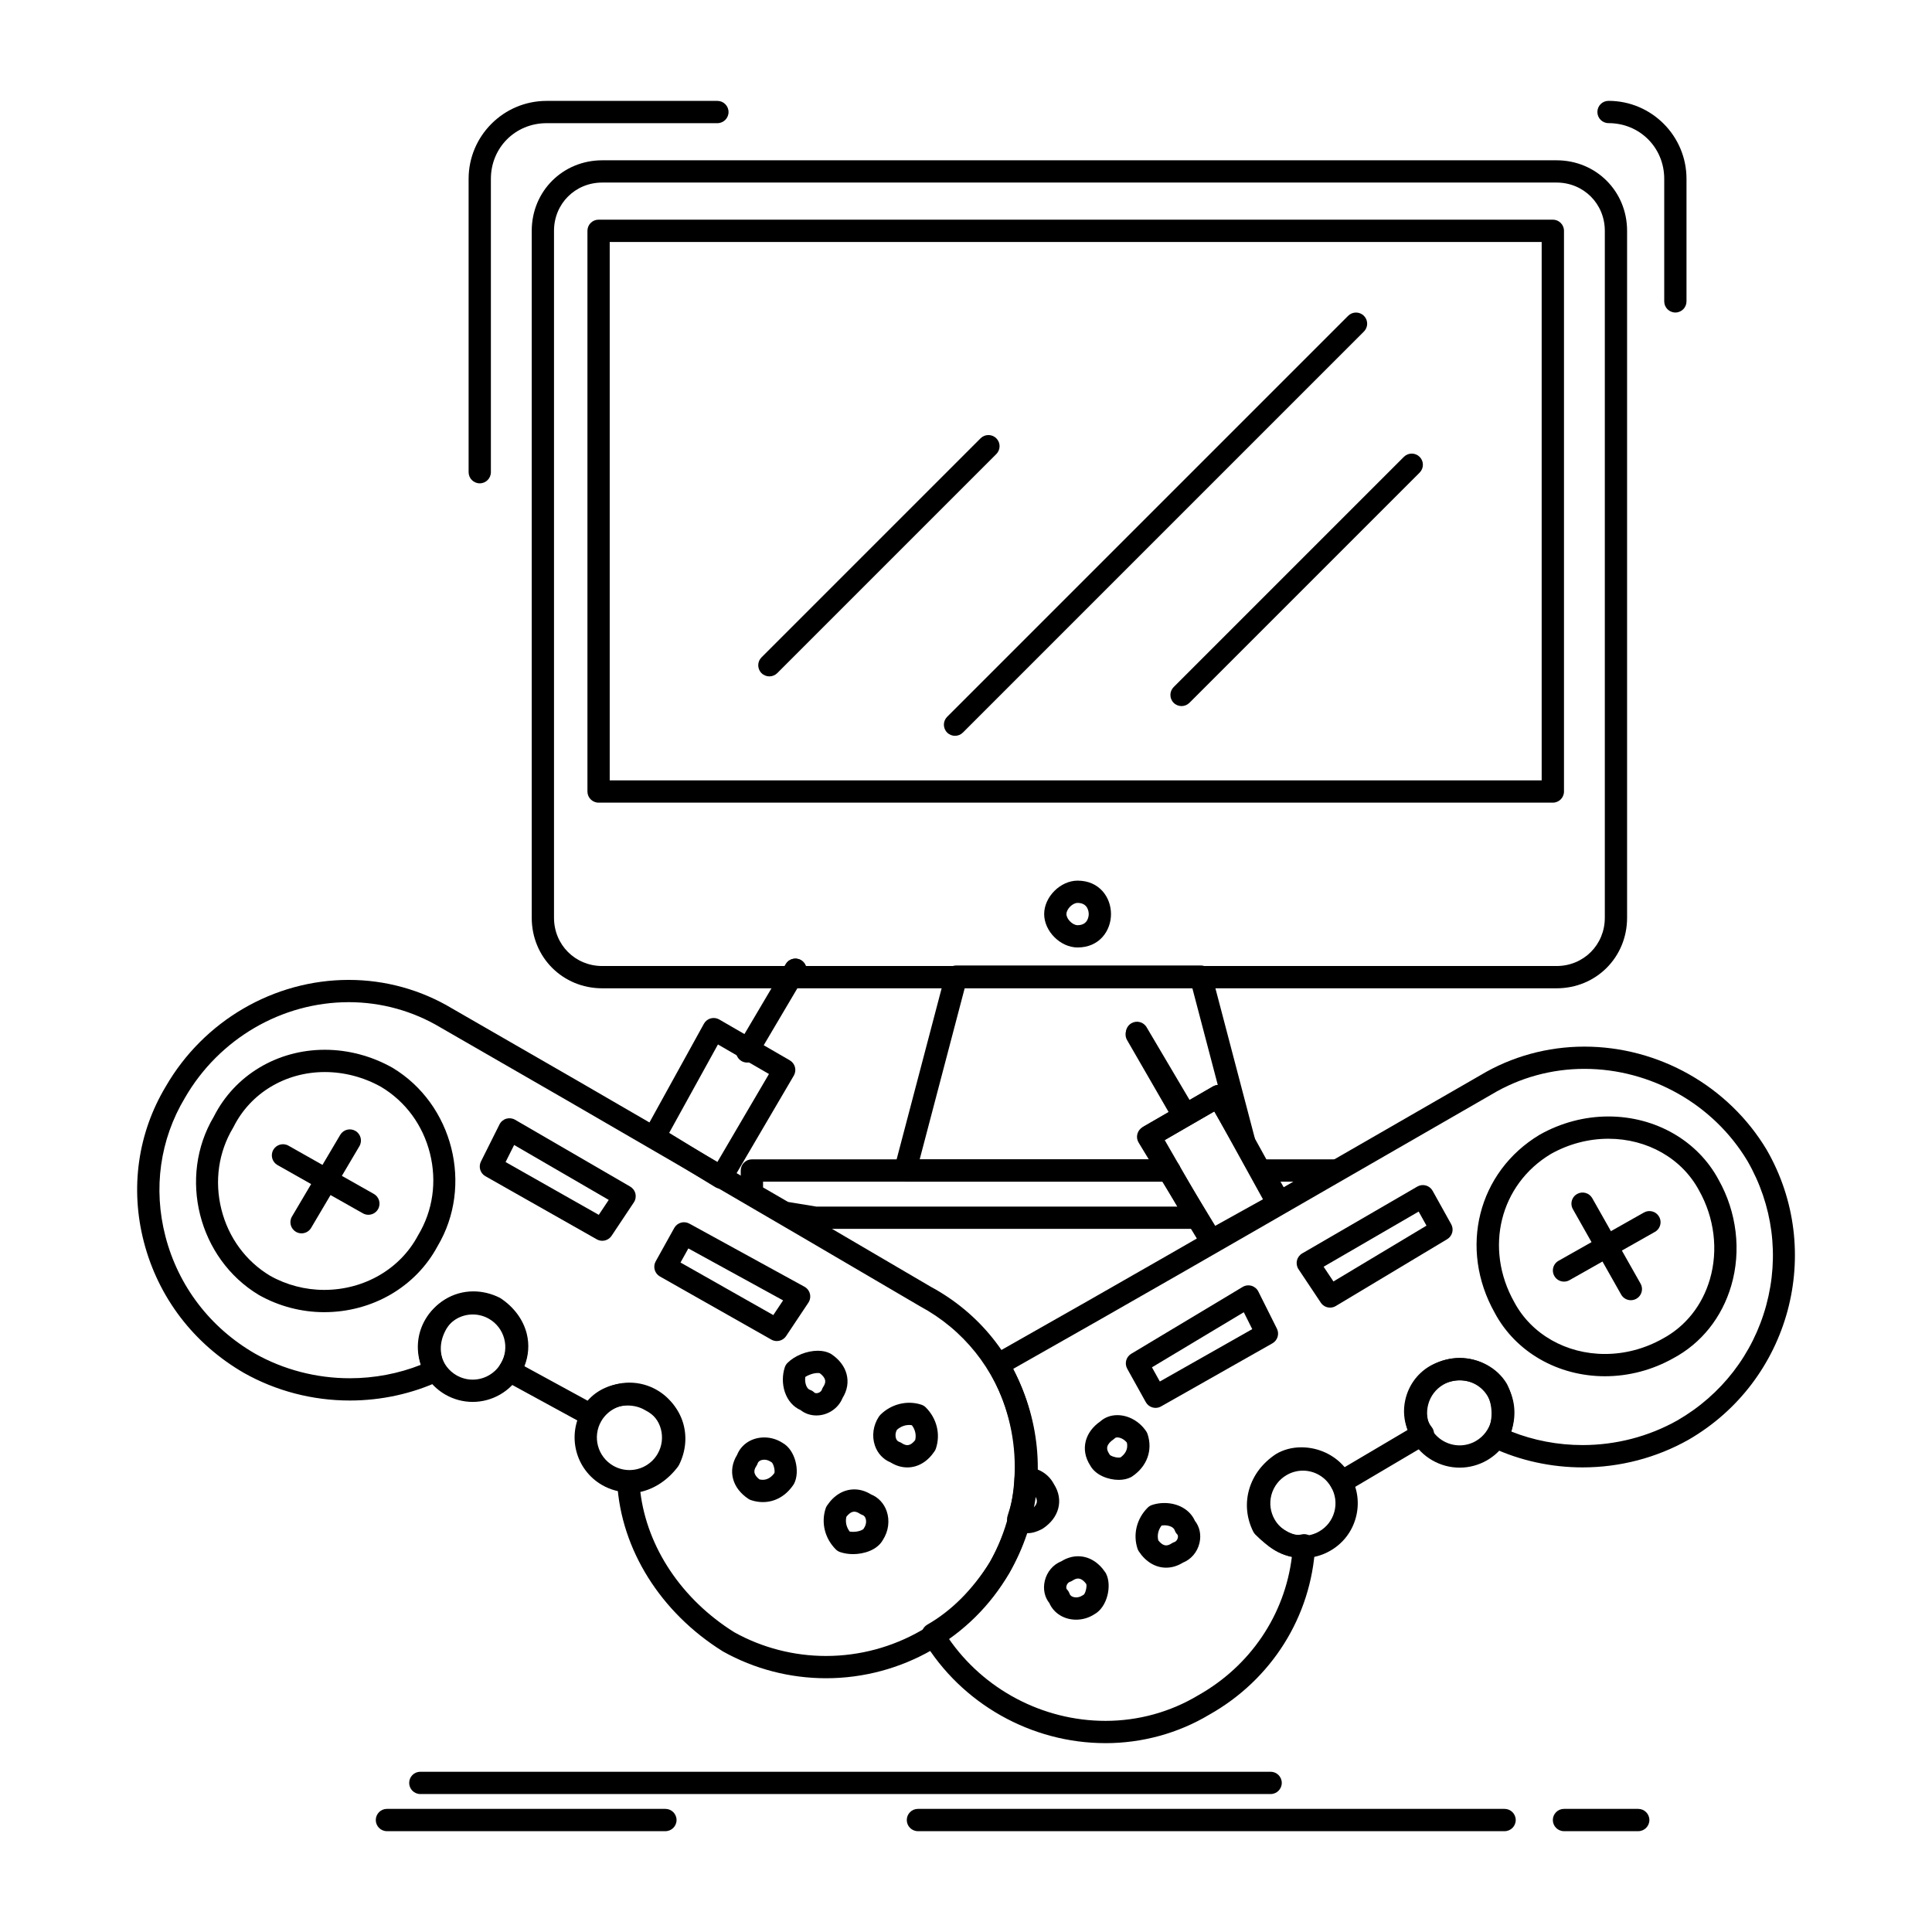 <?xml version="1.0" encoding="UTF-8"?>
<!-- Uploaded to: ICON Repo, www.svgrepo.com, Generator: ICON Repo Mixer Tools -->
<svg fill="#000000" width="800px" height="800px" version="1.1" viewBox="144 144 512 512" xmlns="http://www.w3.org/2000/svg">
 <g>
  <path d="m480.73 619.44h-225.34c-1.629 0-2.953-1.32-2.953-2.953 0-1.629 1.32-2.953 2.953-2.953h225.34c1.629 0 2.953 1.32 2.953 2.953s-1.32 2.953-2.953 2.953z"/>
  <path d="m542.73 629.28h-155.47c-1.629 0-2.953-1.32-2.953-2.953 0-1.629 1.32-2.953 2.953-2.953h155.47c1.629 0 2.953 1.32 2.953 2.953 0 1.633-1.32 2.953-2.953 2.953z"/>
  <path d="m578.15 629.28h-19.68c-1.629 0-2.953-1.32-2.953-2.953 0-1.629 1.32-2.953 2.953-2.953h19.68c1.629 0 2.953 1.32 2.953 2.953 0 1.633-1.324 2.953-2.953 2.953z"/>
  <path d="m320.34 629.28h-73.801c-1.629 0-2.953-1.32-2.953-2.953 0-1.629 1.32-2.953 2.953-2.953h73.801c1.629 0 2.953 1.32 2.953 2.953 0 1.633-1.324 2.953-2.953 2.953z"/>
  <path d="m556.5 405.91h-252.89c-10.484 0-18.695-8.211-18.695-18.695v-182.04c0-10.484 8.211-18.695 18.695-18.695h252.89c10.484 0 18.695 8.211 18.695 18.695v182.04c0 10.48-8.211 18.695-18.695 18.695zm-198.94-5.906h198.94c7.172 0 12.793-5.617 12.793-12.793v-182.04c0-7.172-5.617-12.793-12.793-12.793h-252.89c-7.172 0-12.793 5.617-12.793 12.793v182.04c0 7.172 5.617 12.793 12.793 12.793h48.359l0.168-0.336c0.73-1.457 2.5-2.051 3.961-1.32 0.715 0.355 1.219 0.961 1.465 1.656z"/>
  <path d="m555.52 356.71h-252.89c-1.629 0-2.953-1.32-2.953-2.953v-148.59c0-1.629 1.32-2.953 2.953-2.953h252.89c1.629 0 2.953 1.32 2.953 2.953v148.59c0 1.633-1.32 2.953-2.953 2.953zm-249.94-5.902h246.98v-142.68h-246.98z"/>
  <path d="m453.92 457.15h-0.02-70.008c-0.914 0-1.777-0.426-2.34-1.148-0.559-0.727-0.75-1.668-0.516-2.555l13.52-51.387c0.34-1.297 1.516-2.199 2.856-2.199h64.82c1.34 0 2.516 0.906 2.856 2.203l11.426 43.484c0.375 1.43-0.363 2.918-1.734 3.481-1.367 0.562-2.941 0.023-3.68-1.258l-5.312-9.219-13.129 7.578 3.644 6.324c0.355 0.488 0.566 1.09 0.566 1.742 0.004 1.633-1.316 2.953-2.949 2.953zm-66.195-5.902h61.07l-2.719-4.723c-0.812-1.41-0.328-3.215 1.082-4.031l6.543-3.781-11.02-19.09c-0.27-0.465-0.395-0.973-0.395-1.473 0-1.02 0.531-2.012 1.477-2.559 1.414-0.812 3.219-0.328 4.035 1.082l11.016 19.09 6.582-3.801c0.414-0.238 0.871-0.371 1.34-0.395l-6.781-25.805h-60.27z"/>
  <path d="m461.14 469.66h-0.02-101.03c-0.16 0-0.32-0.016-0.48-0.039l-8.254-1.355c-0.352-0.059-0.691-0.18-1-0.359l-8.578-4.969c-0.91-0.527-1.473-1.5-1.473-2.555v-6.188c0-1.629 1.32-2.953 2.953-2.953h110.64c1.055 0 2.031 0.562 2.559 1.477l7.066 12.242c0.359 0.488 0.57 1.09 0.57 1.742 0 1.637-1.324 2.957-2.953 2.957zm-100.81-5.902h95.68l-3.812-6.609h-105.98v1.535l6.637 3.844zm122.78 1.859c-0.254 0-0.512-0.035-0.762-0.102-0.758-0.203-1.402-0.699-1.793-1.375l-4.887-8.469c-0.527-0.914-0.527-2.039 0-2.949 0.527-0.914 1.5-1.477 2.555-1.477h19.543c1.336 0 2.504 0.898 2.852 2.188 0.348 1.289-0.219 2.652-1.375 3.32l-14.656 8.469c-0.453 0.262-0.961 0.395-1.477 0.395zm0.227-8.469 0.855 1.48 2.566-1.48z"/>
  <path d="m429.57 395.09c-4.551 0-8.855-4.305-8.855-8.855s4.305-8.855 8.855-8.855c5.812 0 8.855 4.453 8.855 8.855 0 4.398-3.039 8.855-8.855 8.855zm0-11.809c-1.324 0-2.953 1.629-2.953 2.953s1.629 2.953 2.953 2.953c2.809 0 2.953-2.461 2.953-2.953 0-0.496-0.141-2.953-2.953-2.953z"/>
  <path d="m271.14 272.09c-1.629 0-2.953-1.32-2.953-2.953v-77.734c0-11.395 9.27-20.664 20.664-20.664h45.266c1.629 0 2.953 1.32 2.953 2.953 0 1.629-1.32 2.953-2.953 2.953h-45.266c-8.277 0-14.762 6.484-14.762 14.762v77.734c0 1.625-1.32 2.949-2.949 2.949z"/>
  <path d="m587.99 226.82c-1.629 0-2.953-1.32-2.953-2.953v-32.473c0-8.277-6.484-14.762-14.762-14.762-1.629 0-2.953-1.32-2.953-2.953 0-1.629 1.32-2.953 2.953-2.953 11.395 0 20.664 9.27 20.664 20.664v32.473c0.004 1.637-1.32 2.957-2.949 2.957z"/>
  <path d="m362.91 588.75c-9.574 0-19.008-2.449-27.285-7.082-0.043-0.023-0.082-0.047-0.121-0.07-16.461-10.289-26.91-26.977-27.949-44.641-0.047-0.812 0.242-1.605 0.801-2.199s1.336-0.926 2.148-0.926c3.098 0 6.035-1.598 8.297-4.508 1.004-2.137 1.203-4.457 0.562-6.562-0.66-2.164-2.176-3.934-4.277-4.984-0.066-0.035-0.133-0.07-0.199-0.109-1.281-0.766-2.898-1.191-4.555-1.191-3.176 0-5.805 1.465-7.031 3.914-0.359 0.719-0.992 1.258-1.758 1.496s-1.594 0.16-2.297-0.227l-21.648-11.809c-0.727-0.398-1.254-1.082-1.453-1.887-0.199-0.805-0.051-1.656 0.41-2.344 2.883-4.324 1.688-9.34-2.961-12.531-1.32-0.633-2.75-0.965-4.137-0.965-3.231 0-6.027 1.734-7.484 4.644-1.543 3.086-1.543 6.082 0 9.168 0.355 0.715 0.41 1.539 0.148 2.293-0.262 0.754-0.816 1.367-1.539 1.703-7.316 3.414-15.574 5.219-23.883 5.219-9.848 0-19.531-2.519-28.012-7.289-13.324-7.688-22.746-20.02-26.562-34.746-3.676-14.191-1.617-28.816 5.797-41.176 10.047-17.414 28.641-28.258 48.504-28.258 9.664 0 19.133 2.617 27.379 7.566 47.016 27.008 83.41 48.25 126.87 73.758 12.887 6.953 22.195 18.59 26.223 32.766 4.137 14.559 2.207 29.871-5.434 43.113-9.922 17.188-28.523 27.863-48.551 27.863zm-24.34-12.199c7.383 4.117 15.797 6.297 24.336 6.297 17.926 0 34.57-9.543 43.434-24.91 6.836-11.852 8.566-25.539 4.871-38.551-3.59-12.645-11.898-23.02-23.391-29.207-0.031-0.02-0.062-0.035-0.094-0.055-43.461-25.512-79.852-46.75-126.91-73.785-7.379-4.43-15.797-6.754-24.391-6.754-17.758 0-34.395 9.711-43.414 25.348-6.621 11.035-8.449 24.055-5.172 36.703 3.414 13.184 11.855 24.227 23.77 31.098 7.57 4.258 16.254 6.516 25.09 6.516 6.5 0 12.957-1.227 18.84-3.566-1.145-3.848-0.762-7.723 1.152-11.551 2.438-4.879 7.328-7.906 12.762-7.906 2.359 0 4.758 0.578 6.941 1.668 0.109 0.055 0.215 0.117 0.316 0.184 3.516 2.344 5.961 5.668 6.887 9.367 0.715 2.867 0.488 5.84-0.625 8.613l16.754 9.137c2.516-2.906 6.356-4.625 10.605-4.625 2.672 0 5.328 0.699 7.496 1.973 3.512 1.785 6.059 4.801 7.184 8.496 1.105 3.637 0.734 7.598-1.047 11.16-0.078 0.16-0.172 0.309-0.277 0.449-2.648 3.531-6.176 5.883-9.988 6.731 1.801 14.703 10.941 28.438 24.875 37.172z"/>
  <path d="m335.1 459.04c-0.539 0-1.07-0.148-1.539-0.434l-17.711-10.824c-1.348-0.824-1.809-2.562-1.047-3.945l15.742-28.535c0.383-0.695 1.031-1.207 1.793-1.418 0.762-0.211 1.582-0.105 2.269 0.289l18.695 10.824c0.68 0.395 1.176 1.043 1.375 1.801 0.199 0.758 0.09 1.566-0.309 2.246l-16.727 28.535c-0.402 0.684-1.059 1.176-1.828 1.371-0.23 0.062-0.473 0.09-0.715 0.09zm-13.762-14.82 12.738 7.785 13.707-23.383-13.52-7.828z"/>
  <path d="m384.45 532.88c-1.516 0-3-0.441-4.418-1.316-1.949-0.781-3.457-2.391-4.172-4.473-0.863-2.516-0.465-5.394 1.07-7.695 0.105-0.16 0.23-0.312 0.367-0.449 2.859-2.863 7.141-3.938 10.895-2.68 0.434 0.145 0.828 0.391 1.152 0.715 2.922 2.922 3.949 7.094 2.68 10.891-0.082 0.25-0.199 0.484-0.344 0.703-1.848 2.777-4.418 4.305-7.231 4.305zm-2.75-9.969c-0.465 0.844-0.445 1.711-0.254 2.266 0.113 0.336 0.352 0.766 0.844 0.93 0.25 0.082 0.484 0.199 0.703 0.344 0.527 0.352 1.016 0.527 1.457 0.527 0.879 0 1.621-0.734 2.086-1.344 0.328-1.359 0.012-2.773-0.883-3.938-1.391-0.238-2.84 0.223-3.953 1.215z"/>
  <path d="m370.09 555.86c-1.215 0-2.371-0.18-3.441-0.539-0.434-0.145-0.828-0.391-1.152-0.715-2.922-2.922-3.949-7.094-2.68-10.891 0.082-0.25 0.199-0.484 0.344-0.703 1.852-2.777 4.422-4.305 7.234-4.305 1.516 0 3 0.441 4.418 1.316 1.949 0.781 3.457 2.391 4.172 4.473 0.848 2.465 0.48 5.277-0.98 7.555-1.535 2.805-5.199 3.809-7.914 3.809zm-0.906-5.977c0.289 0.047 0.594 0.07 0.906 0.07 1.484 0 2.547-0.52 2.758-0.785 0.055-0.109 0.078-0.152 0.148-0.254 0.613-0.918 0.609-1.895 0.398-2.504-0.113-0.336-0.352-0.766-0.844-0.93-0.25-0.082-0.484-0.199-0.703-0.344-0.527-0.352-1.016-0.527-1.457-0.527-0.879 0-1.621 0.734-2.086 1.344-0.328 1.359-0.012 2.769 0.879 3.93z"/>
  <path d="m360.35 519.11c-1.562 0-3.019-0.496-4.172-1.414-1.961-0.859-3.438-2.551-4.195-4.824-0.691-2.078-0.691-4.461 0-6.539 0.145-0.434 0.391-0.832 0.715-1.152 1.926-1.926 5.152-3.219 8.031-3.219 1.23 0 2.324 0.234 3.25 0.699 0.109 0.055 0.215 0.117 0.316 0.184 2.086 1.391 3.484 3.203 4.039 5.246 0.582 2.137 0.219 4.348-1.055 6.406-1.102 2.734-3.891 4.613-6.93 4.613zm-2.934-10.203c-0.102 0.699-0.047 1.453 0.168 2.094 0.137 0.406 0.457 1.121 1.086 1.332 0.434 0.145 0.828 0.391 1.152 0.715 0.145 0.145 0.418 0.16 0.527 0.16 0.559 0 1.262-0.34 1.473-0.973 0.082-0.25 0.199-0.484 0.344-0.703 0.699-1.047 0.527-1.684 0.469-1.891-0.16-0.578-0.648-1.188-1.391-1.73-0.094-0.02-0.262-0.047-0.52-0.047-1.062-0.004-2.402 0.438-3.309 1.043z"/>
  <path d="m346.16 542.07c-1.043 0-2.098-0.176-3.133-0.52-0.25-0.082-0.484-0.199-0.703-0.344-2.086-1.391-3.484-3.203-4.039-5.246-0.582-2.137-0.219-4.344 1.051-6.402 1.121-2.82 3.902-4.621 7.199-4.621 1.707 0 3.375 0.492 4.832 1.43 3.453 1.898 4.688 7.594 3.109 10.754-0.055 0.109-0.117 0.215-0.184 0.316-1.996 2.984-4.887 4.633-8.133 4.633zm-0.898-6.016c0.305 0.074 0.605 0.109 0.895 0.109 1.434 0 2.441-0.93 3.07-1.793 0.199-0.719-0.234-2.461-0.742-2.856-0.109-0.055-0.16-0.082-0.262-0.152-0.656-0.438-1.281-0.527-1.695-0.527-0.652 0-1.5 0.254-1.738 0.973-0.082 0.25-0.199 0.484-0.344 0.703-0.699 1.047-0.527 1.684-0.469 1.891 0.152 0.555 0.605 1.129 1.285 1.652z"/>
  <path d="m310.8 539.49c-2.543 0-5.059-0.676-7.266-1.953-6.941-4.016-9.324-12.926-5.312-19.859 2.594-4.481 7.422-7.266 12.602-7.266 2.539 0 5.051 0.676 7.262 1.953 6.941 4.016 9.324 12.922 5.312 19.859-2.574 4.477-7.402 7.266-12.598 7.266zm0.02-23.176c-3.078 0-5.949 1.656-7.488 4.316-2.379 4.117-0.965 9.406 3.16 11.793 1.312 0.758 2.801 1.16 4.309 1.16 3.086 0 5.953-1.652 7.477-4.309 2.387-4.125 0.969-9.418-3.152-11.801-1.309-0.758-2.801-1.16-4.305-1.16zm-41.559-0.793c-2.543 0-5.051-0.676-7.262-1.953-3.359-1.945-5.762-5.078-6.766-8.828-1.004-3.754-0.488-7.668 1.457-11.031 2.59-4.481 7.418-7.266 12.598-7.266 2.539 0 5.051 0.676 7.262 1.953 3.363 1.945 5.766 5.078 6.769 8.828 1.004 3.754 0.488 7.668-1.457 11.031-2.594 4.481-7.422 7.266-12.602 7.266zm0.027-23.172c-3.078 0-5.945 1.652-7.484 4.316-1.152 1.996-1.461 4.32-0.863 6.547 0.598 2.227 2.023 4.09 4.019 5.246 1.312 0.758 2.801 1.16 4.305 1.16 3.078 0 5.949-1.656 7.488-4.32 1.152-1.996 1.461-4.32 0.863-6.547-0.598-2.227-2.023-4.09-4.019-5.246-1.316-0.758-2.805-1.156-4.309-1.156z"/>
  <path d="m229.91 491.74c-6.027 0-12-1.57-17.281-4.539-16.078-9.645-21.512-31.262-11.965-47.289 5.512-10.93 16.77-17.711 29.414-17.711 6.195 0 12.391 1.645 17.918 4.754 16.09 9.652 21.516 31.289 11.945 47.324-5.777 10.77-17.277 17.461-30.031 17.461zm0.164-63.637c-10.43 0-19.695 5.574-24.184 14.551-0.035 0.066-0.07 0.133-0.109 0.199-3.879 6.461-4.981 14.145-3.113 21.629 1.871 7.484 6.461 13.742 12.922 17.617 4.328 2.434 9.301 3.738 14.316 3.738 10.594 0 20.117-5.519 24.855-14.406 0.023-0.043 0.047-0.086 0.074-0.129 3.879-6.461 4.981-14.145 3.113-21.629-1.871-7.484-6.461-13.742-12.922-17.617-4.574-2.574-9.77-3.953-14.953-3.953z"/>
  <path d="m241.62 465.93c-0.492 0-0.992-0.125-1.449-0.383l-22.633-12.793c-1.418-0.801-1.918-2.606-1.117-4.023s2.606-1.918 4.023-1.117l22.633 12.793c1.418 0.801 1.918 2.606 1.117 4.023-0.547 0.961-1.543 1.5-2.574 1.5z"/>
  <path d="m223.91 470.85c-0.512 0-1.027-0.133-1.5-0.41-1.402-0.828-1.867-2.641-1.039-4.043l12.793-21.648c0.828-1.402 2.641-1.871 4.043-1.039 1.402 0.828 1.867 2.641 1.039 4.043l-12.793 21.648c-0.551 0.934-1.535 1.449-2.543 1.449z"/>
  <path d="m341.99 425.59c-0.512 0-1.027-0.133-1.5-0.41-1.402-0.828-1.867-2.641-1.039-4.043l12.793-21.648c0.828-1.402 2.641-1.867 4.043-1.039s1.867 2.641 1.039 4.043l-12.793 21.648c-0.551 0.93-1.531 1.449-2.543 1.449z"/>
  <path d="m303.61 472.82c-0.492 0-0.996-0.125-1.453-0.383l-29.52-16.727c-1.367-0.773-1.887-2.484-1.184-3.891l4.922-9.84c0.363-0.727 1.012-1.273 1.793-1.508 0.781-0.23 1.625-0.133 2.328 0.273l30.504 17.711c0.703 0.41 1.211 1.09 1.395 1.887 0.184 0.793 0.035 1.629-0.418 2.305l-5.902 8.855c-0.574 0.852-1.508 1.316-2.465 1.316zm-25.625-20.867 24.695 13.992 2.641-3.957-25.07-14.555z"/>
  <path d="m349.86 499.39c-0.492 0-0.996-0.125-1.453-0.383l-29.52-16.727c-1.41-0.801-1.91-2.586-1.125-4l4.922-8.855c0.789-1.418 2.578-1.934 4-1.156l30.504 16.727c0.727 0.398 1.25 1.082 1.449 1.887 0.195 0.805 0.047 1.652-0.41 2.34l-5.902 8.855c-0.574 0.844-1.508 1.312-2.465 1.312zm-25.516-20.809 24.586 13.93 2.598-3.894-25.109-13.77z"/>
  <path d="m436.96 605.95h-0.004c-19.684 0-38.191-10.465-48.297-27.309-0.41-0.68-0.527-1.496-0.324-2.266 0.199-0.766 0.703-1.422 1.391-1.816 6.41-3.664 12.004-9.262 16.633-16.648 8.762-15.82 8.75-34.578-0.027-50.188-0.25-0.441-0.379-0.941-0.379-1.449 0-2.254 1.609-3.25 2.297-3.672 0.258-0.16 0.41-0.254 0.539-0.383 0.188-0.188 0.402-0.352 0.633-0.48 31.238-17.656 58.062-33.129 86.461-49.504 12.855-7.414 26.137-15.074 40.457-23.301 8.238-4.945 17.777-7.57 27.535-7.57 19.684 0 38.191 10.465 48.297 27.309 15.508 26.883 6.195 61.355-20.734 76.895-8.508 4.785-18.191 7.305-28.039 7.305-8.305 0-16.566-1.805-23.883-5.219-0.723-0.336-1.277-0.953-1.539-1.703-0.262-0.75-0.207-1.578 0.148-2.293 1.523-3.051 1.539-6.981 0.051-10.047-1.457-2.344-4.258-3.793-7.336-3.793-1.535 0-3.09 0.371-4.496 1.074-2.094 1.047-3.648 3.078-4.168 5.438-0.473 2.144-0.027 4.269 1.215 5.824 0.535 0.668 0.754 1.535 0.598 2.375s-0.668 1.574-1.402 2.008l-21.648 12.793c-0.703 0.418-1.551 0.523-2.336 0.289-0.785-0.23-1.441-0.781-1.805-1.512-1.605-3.207-5.133-4.644-7.918-4.644-1.352 0-2.598 0.312-3.609 0.902-4.477 3.019-6.07 7.984-4.055 12.492 3.312 3.211 5.519 3.898 6.801 3.898 0.301 0 0.582-0.035 0.863-0.105 0.91-0.23 1.871-0.012 2.598 0.59 0.723 0.598 1.117 1.504 1.066 2.438-1.039 18.703-11.531 35.422-28.066 44.723-8.223 4.922-17.758 7.551-27.516 7.551zm-41.664-27.895c9.312 13.633 25.016 21.988 41.664 21.992 8.688 0 17.176-2.336 24.547-6.758 13.895-7.816 22.992-21.387 24.859-36.77-3.086-0.504-6.273-2.43-9.684-5.844-0.227-0.223-0.41-0.484-0.555-0.766-3.656-7.312-1.219-15.742 5.922-20.504 0.039-0.027 0.078-0.051 0.117-0.074 1.938-1.164 4.254-1.777 6.703-1.777 4.504 0 8.73 1.996 11.465 5.266l16.723-9.883c-1.008-2.414-1.254-5.156-0.656-7.883 0.91-4.144 3.566-7.586 7.293-9.449 2.223-1.109 4.691-1.699 7.141-1.699 5.184 0 9.957 2.59 12.457 6.754 0.039 0.066 0.074 0.133 0.109 0.199 1.914 3.828 2.289 8.402 1.125 12.523 5.894 2.348 12.363 3.578 18.871 3.578 8.836 0 17.52-2.258 25.117-6.531 11.676-6.738 20.055-17.59 23.566-30.551 3.516-12.969 1.742-26.543-4.996-38.219-9.02-15.031-25.586-24.398-43.211-24.398-8.688 0-17.176 2.336-24.547 6.758-14.367 8.254-27.645 15.91-40.5 23.324-28.316 16.332-55.07 31.758-86.203 49.359-0.031 0.027-0.062 0.059-0.098 0.082 8.738 17.027 8.391 37.07-1.047 54.055-0.023 0.043-0.051 0.086-0.078 0.133-4.519 7.238-9.93 12.973-16.105 17.082z"/>
  <path d="m465 475.77c-1 0-1.973-0.508-2.527-1.418l-16.727-27.551c-0.414-0.68-0.535-1.492-0.336-2.262 0.195-0.77 0.695-1.426 1.379-1.824l18.695-10.824c0.688-0.398 1.504-0.5 2.269-0.289 0.766 0.211 1.41 0.723 1.793 1.418l15.742 28.535c0.785 1.426 0.27 3.215-1.152 4.008l-17.711 9.84c-0.449 0.246-0.941 0.367-1.426 0.367zm-12.645-29.461 13.688 22.547 12.656-7.031-12.867-23.32z"/>
  <path d="m416.29 550.31c-1.48 0-2.742-0.531-3.781-1.051-1.312-0.656-1.945-2.18-1.48-3.574 0.828-2.488 1.816-6.219 1.816-9.891 0-1.629 1.32-2.953 2.953-2.953 3.184 0 6.031 1.688 7.473 4.414 1.355 2.109 1.754 4.375 1.156 6.57-0.559 2.043-1.953 3.856-4.039 5.246-0.102 0.066-0.207 0.129-0.316 0.184-1.039 0.523-2.301 1.055-3.781 1.055zm2.074-9.762c-0.16 1.023-0.367 2.066-0.621 3.133 0.516-0.453 0.859-0.938 0.984-1.406 0.055-0.199 0.215-0.777-0.363-1.727z"/>
  <path d="m429.19 573.23c-3.203 0-5.918-1.699-7.098-4.383-1.27-1.59-1.723-3.742-1.215-5.894 0.57-2.41 2.207-4.332 4.418-5.211 1.418-0.875 2.902-1.316 4.414-1.316 2.812 0 5.383 1.527 7.234 4.305 0.066 0.102 0.129 0.207 0.184 0.316 1.578 3.16 0.344 8.855-3.109 10.754-1.453 0.938-3.121 1.43-4.828 1.43zm0.52-10.902c-0.441 0-0.93 0.176-1.457 0.527-0.219 0.145-0.457 0.262-0.703 0.344-0.535 0.18-0.832 0.691-0.93 1.109-0.086 0.367-0.039 0.734 0.113 0.891 0.324 0.324 0.57 0.719 0.715 1.152 0.238 0.719 1.086 0.973 1.738 0.973 0.414 0 1.043-0.09 1.695-0.527 0.102-0.066 0.207-0.129 0.316-0.184 0.453-0.363 0.883-2.102 0.684-2.82-0.449-0.625-1.234-1.465-2.172-1.465z"/>
  <path d="m440.45 536.18c-2.648 0-6.09-1.191-7.523-3.805-1.359-2.113-1.762-4.383-1.164-6.582 0.539-1.969 1.855-3.727 3.82-5.098 1.195-1.078 2.785-1.668 4.512-1.668 2.961 0 5.898 1.648 7.672 4.305 0.145 0.219 0.262 0.457 0.344 0.703 1.434 4.297-0.145 8.613-4.113 11.262-0.102 0.066-0.207 0.129-0.316 0.184-0.926 0.465-2.012 0.699-3.231 0.699zm-0.352-11.25c-0.152 0-0.43 0.02-0.57 0.16-0.137 0.137-0.289 0.262-0.449 0.367-0.871 0.582-1.445 1.25-1.617 1.887-0.059 0.207-0.23 0.844 0.469 1.891 0.066 0.102 0.129 0.207 0.184 0.316 0.18 0.219 1.242 0.723 2.336 0.723 0.234 0 0.402-0.023 0.5-0.047 1.078-0.785 2.117-2.062 1.672-3.938-0.762-0.93-1.809-1.359-2.523-1.359z"/>
  <path d="m453.04 559.45c-2.812 0-5.383-1.527-7.234-4.305-0.145-0.219-0.262-0.457-0.344-0.703-1.266-3.797-0.238-7.973 2.68-10.891 0.324-0.324 0.719-0.57 1.152-0.715 1.035-0.348 2.137-0.52 3.269-0.52 3.719 0 6.82 1.828 8.094 4.711 1.27 1.59 1.723 3.742 1.215 5.894-0.57 2.41-2.207 4.332-4.418 5.211-1.418 0.875-2.902 1.316-4.414 1.316zm-2.086-7.25c0.465 0.605 1.207 1.344 2.086 1.344 0.441 0 0.93-0.176 1.457-0.527 0.219-0.145 0.457-0.262 0.703-0.344 0.535-0.18 0.832-0.691 0.93-1.109 0.086-0.367 0.039-0.734-0.113-0.891-0.324-0.324-0.57-0.719-0.715-1.152-0.301-0.895-1.625-1.301-2.734-1.301-0.246 0-0.496 0.02-0.734 0.059-0.891 1.156-1.207 2.566-0.879 3.922z"/>
  <path d="m489.29 556.91c-5.18 0-10.008-2.785-12.598-7.266-1.945-3.359-2.461-7.273-1.453-11.023 1.004-3.758 3.422-6.894 6.797-8.84 2.203-1.273 4.711-1.949 7.25-1.949 5.191 0 10.016 2.801 12.586 7.309 1.938 3.348 2.457 7.269 1.445 11.023-1.008 3.746-3.414 6.871-6.777 8.797-2.199 1.273-4.707 1.949-7.25 1.949zm-0.004-23.172c-1.5 0-2.988 0.402-4.297 1.16-2.012 1.16-3.449 3.023-4.047 5.254-0.594 2.223-0.289 4.543 0.863 6.539 1.539 2.664 4.41 4.316 7.488 4.316 1.504 0 2.992-0.402 4.305-1.16 2-1.145 3.422-2.996 4.023-5.215 0.598-2.227 0.293-4.551-0.863-6.547-1.535-2.691-4.394-4.348-7.473-4.348zm41.539-0.797c-5.18 0-10.008-2.785-12.602-7.266-3.984-6.949-1.59-15.852 5.34-19.859 2.207-1.277 4.719-1.953 7.258-1.953 5.184 0 10.004 2.789 12.578 7.273 4.004 6.926 1.621 15.836-5.316 19.852-2.207 1.277-4.719 1.953-7.258 1.953zm0-23.172c-1.504 0-2.992 0.402-4.305 1.16-4.121 2.383-5.547 7.676-3.18 11.801 1.535 2.656 4.406 4.309 7.484 4.309 1.504 0 2.992-0.402 4.301-1.16 4.121-2.387 5.539-7.676 3.16-11.793-1.531-2.668-4.387-4.316-7.461-4.316z"/>
  <path d="m569.34 508.72h-0.004c-12.492 0-23.684-6.438-29.211-16.797-9.594-17.055-4.488-37.379 11.91-47.215 5.641-3.176 11.914-4.832 18.211-4.832 12.492 0 23.684 6.438 29.211 16.797 4.812 8.555 6.043 18.789 3.348 28.016-2.469 8.453-7.934 15.297-15.387 19.273-5.516 3.102-11.785 4.758-18.078 4.758zm0.906-62.941c-5.285 0-10.555 1.395-15.246 4.031-13.52 8.113-17.719 25.016-9.699 39.277 4.531 8.488 13.727 13.73 24.031 13.73h0.004c5.281 0 10.555-1.395 15.242-4.031 6.098-3.254 10.535-8.836 12.559-15.75 2.254-7.715 1.211-16.289-2.859-23.527-4.527-8.492-13.723-13.73-24.031-13.73z"/>
  <path d="m558.48 483.64c-1.031 0-2.031-0.539-2.57-1.5-0.262-0.461-0.383-0.957-0.383-1.449 0-1.027 0.539-2.031 1.5-2.57l22.633-12.793c1.418-0.805 3.219-0.305 4.023 1.117 0.262 0.461 0.383 0.957 0.383 1.449 0 1.027-0.539 2.031-1.5 2.57l-22.633 12.793c-0.465 0.262-0.961 0.383-1.453 0.383z"/>
  <path d="m576.19 488.57c-1.031 0-2.031-0.539-2.57-1.5l-12.793-22.633c-0.262-0.461-0.383-0.957-0.383-1.449 0-1.027 0.539-2.031 1.5-2.57 1.418-0.805 3.219-0.305 4.023 1.117l12.793 22.633c0.262 0.461 0.383 0.957 0.383 1.449 0 1.027-0.539 2.031-1.5 2.57-0.461 0.258-0.961 0.383-1.453 0.383z"/>
  <path d="m458.11 442.32c-1.008 0-1.992-0.52-2.543-1.449l-12.793-21.648c-0.277-0.473-0.41-0.988-0.41-1.5 0-1.008 0.52-1.992 1.449-2.543 1.406-0.832 3.215-0.363 4.043 1.039l12.793 21.648c0.277 0.473 0.41 0.988 0.41 1.5 0 1.008-0.52 1.992-1.449 2.543-0.473 0.277-0.988 0.41-1.5 0.41z"/>
  <path d="m496.48 490.53c-0.957 0-1.891-0.465-2.457-1.316l-5.902-8.855c-0.453-0.676-0.602-1.512-0.418-2.305 0.184-0.793 0.688-1.477 1.391-1.887l30.504-17.711c0.684-0.398 1.5-0.504 2.266-0.293 0.762 0.211 1.41 0.719 1.797 1.414l4.922 8.855c0.773 1.391 0.305 3.144-1.062 3.965l-29.52 17.711c-0.477 0.289-1 0.422-1.52 0.422zm-1.707-10.832 2.602 3.902 24.66-14.793-2.074-3.731z"/>
  <path d="m450.23 517.1c-0.27 0-0.535-0.035-0.801-0.109-0.758-0.211-1.398-0.719-1.781-1.406l-4.922-8.855c-0.773-1.391-0.305-3.144 1.062-3.965l29.52-17.711c0.707-0.422 1.555-0.535 2.344-0.305 0.789 0.23 1.449 0.777 1.816 1.512l4.922 9.84c0.703 1.406 0.184 3.113-1.184 3.891l-29.52 16.727c-0.449 0.254-0.949 0.383-1.457 0.383zm-0.953-10.746 2.09 3.758 24.492-13.879-2.242-4.481z"/>
  <path d="m457.12 331.12c-0.754 0-1.512-0.289-2.086-0.863-1.152-1.152-1.152-3.023 0-4.176l61.008-61.008c1.152-1.152 3.019-1.152 4.176 0 1.152 1.152 1.152 3.023 0 4.176l-61.008 61.008c-0.582 0.574-1.336 0.863-2.09 0.863z"/>
  <path d="m397.09 339c-0.754 0-1.512-0.289-2.086-0.863-1.152-1.152-1.152-3.023 0-4.176l106.27-106.27c1.152-1.152 3.019-1.152 4.176 0 1.152 1.152 1.152 3.023 0 4.176l-106.27 106.27c-0.578 0.574-1.332 0.863-2.09 0.863z"/>
  <path d="m347.89 323.25c-0.754 0-1.512-0.289-2.086-0.863-1.152-1.152-1.152-3.023 0-4.176l58.055-58.055c1.152-1.152 3.019-1.152 4.176 0 1.152 1.152 1.152 3.023 0 4.176l-58.055 58.055c-0.578 0.574-1.332 0.863-2.09 0.863z"/>
 </g>
</svg>